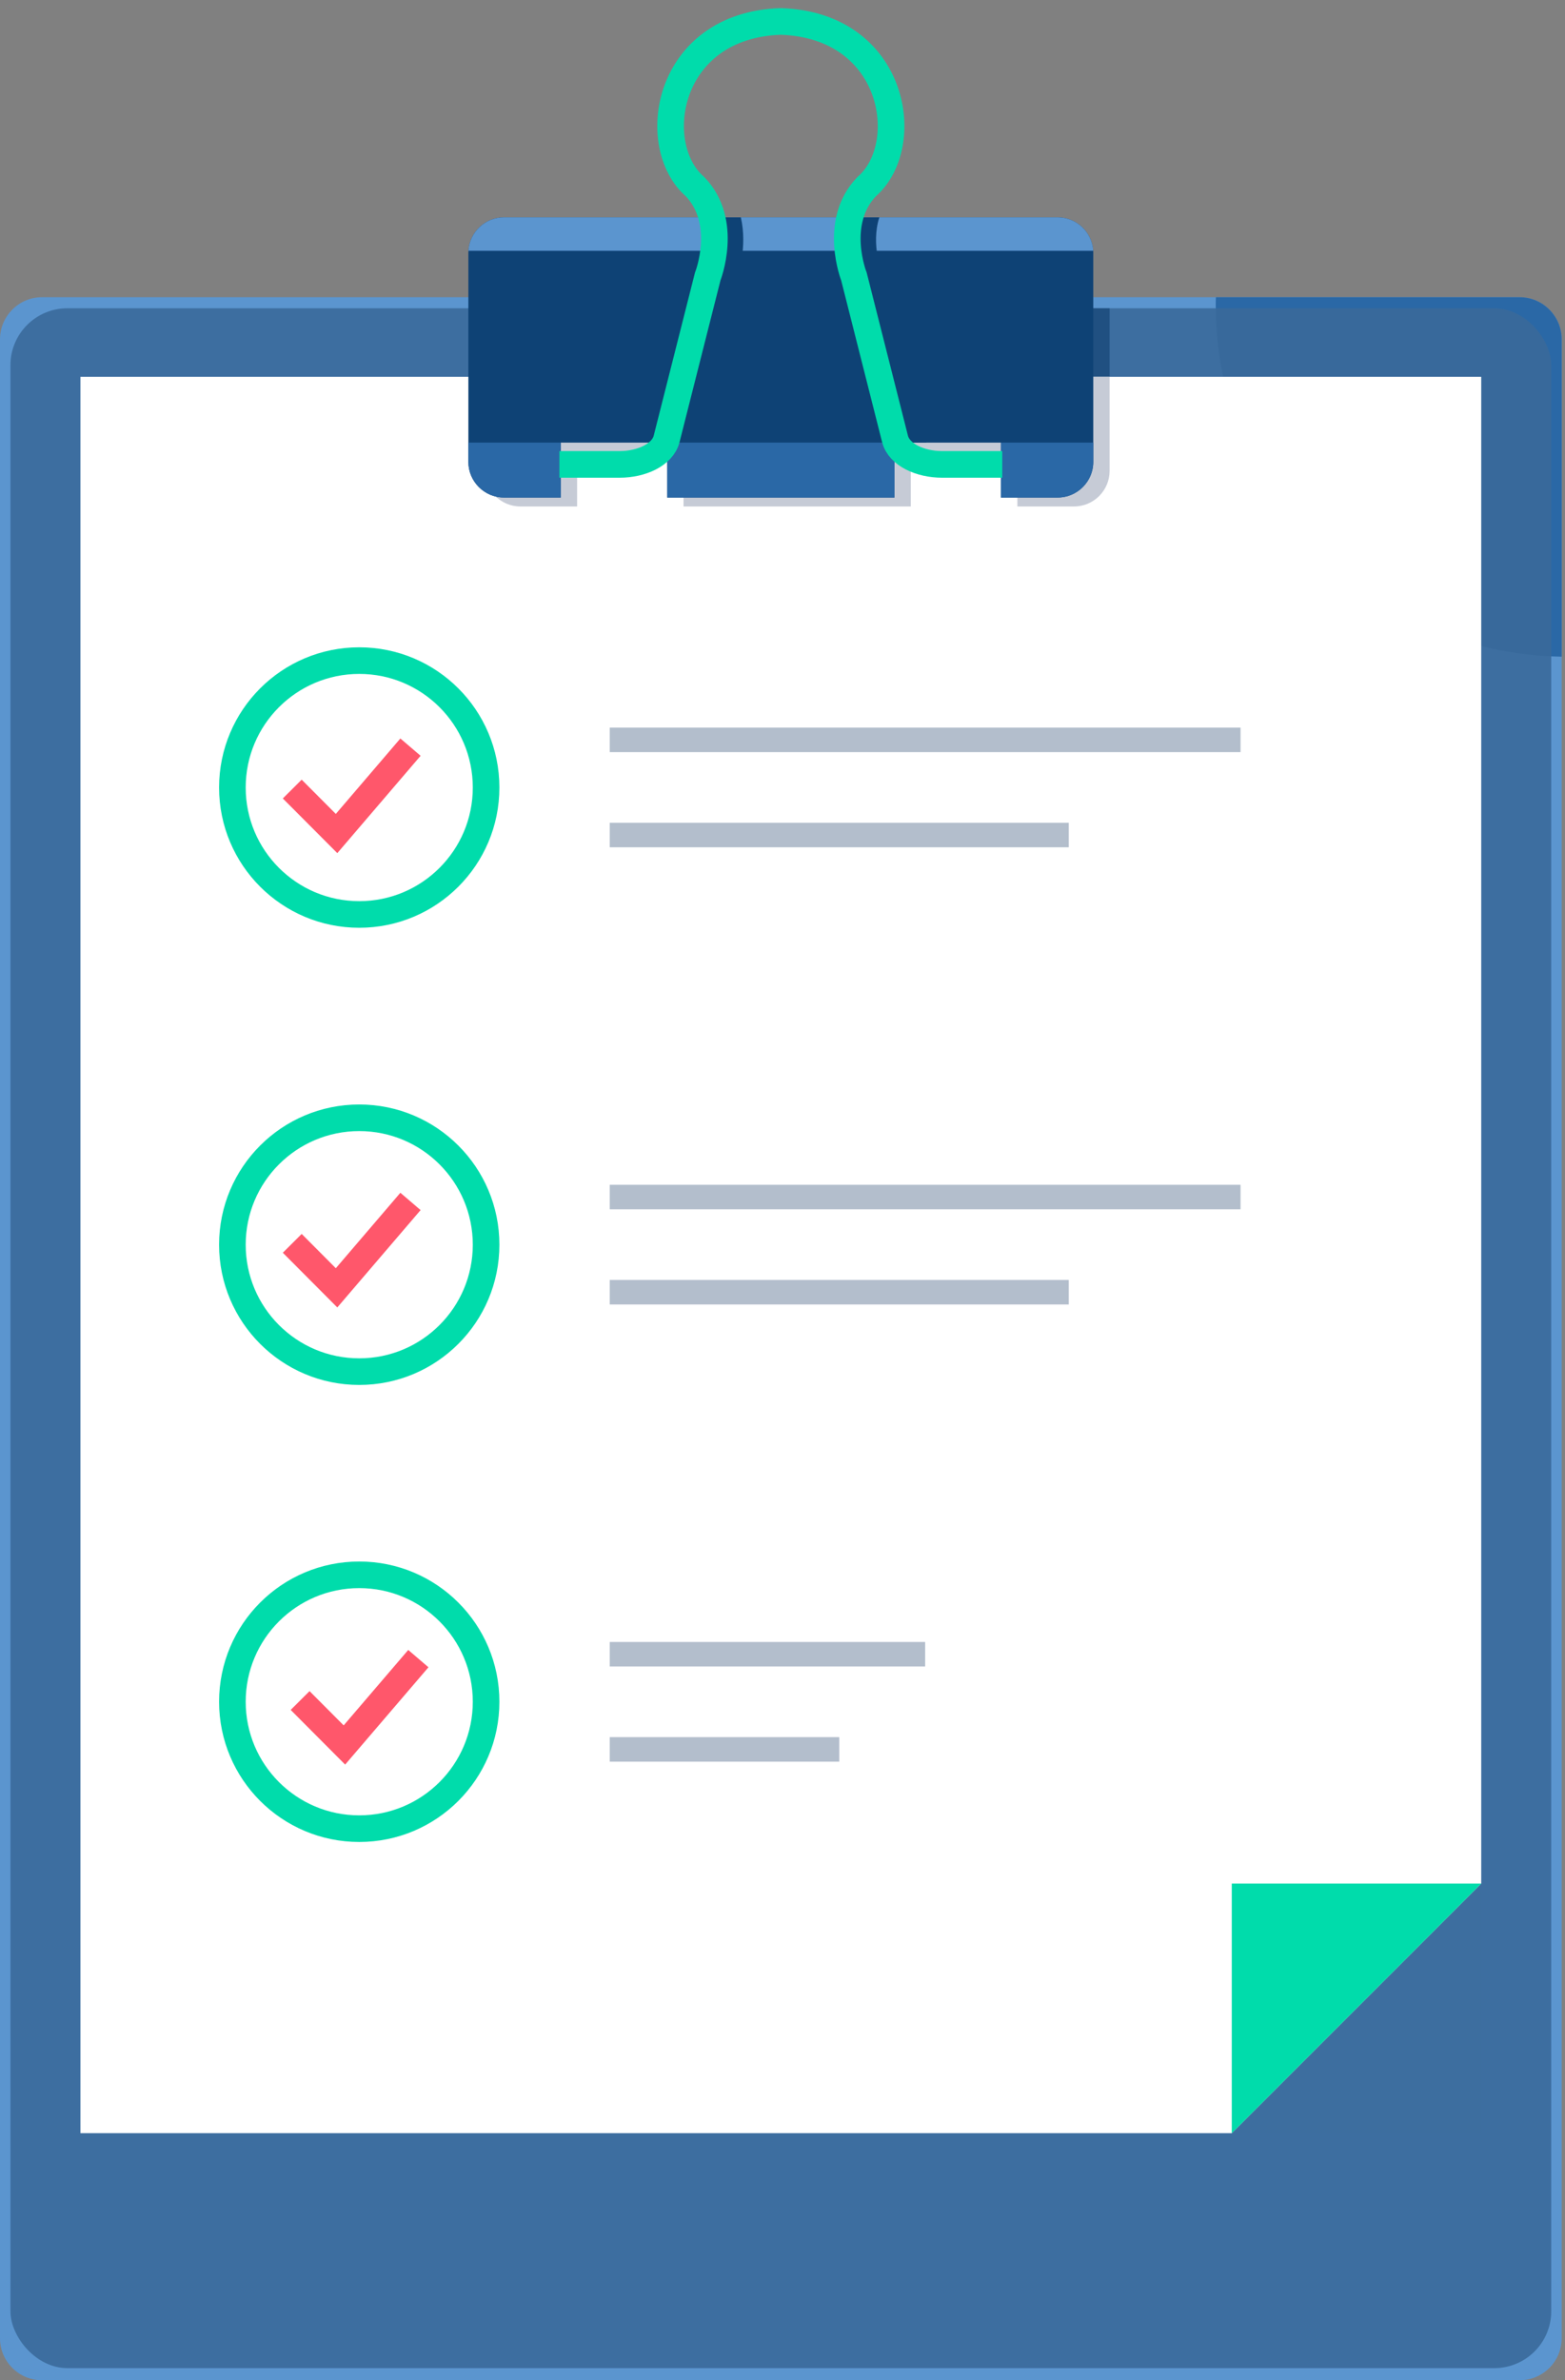 <?xml version="1.0" encoding="UTF-8"?>
<svg width="73px" height="111px" viewBox="0 0 73 111" version="1.1" xmlns="http://www.w3.org/2000/svg" xmlns:xlink="http://www.w3.org/1999/xlink">
    <rect x="0" y="0" width="73" height="111" fill="#808080" stroke="none"/>
    <!-- Generator: Sketch 41.2 (35397) - http://www.bohemiancoding.com/sketch -->
    <title>purchase</title>
    <desc>Created with Sketch.</desc>
    <defs></defs>
    <g id="Page-1" stroke="none" stroke-width="1" fill="none" fill-rule="evenodd">
        <g id="can_do" transform="translate(-219, -1445)">
            <g id="content" transform="translate(0, 182)">
                <g id="4" transform="translate(0, 1192)">
                    <g id="purchase" transform="translate(219, 72)">
                        <g id="Layer_x0020_1">
                            <g id="_510168944">
                                <path d="M70.891,12.861 C71.963,12.861 72.845,13.743 72.845,14.822 L72.845,108.046 C72.845,109.125 71.963,110 70.891,110 L1.954,110 C0.882,110 0,109.125 0,108.046 L0,14.822 C0,13.743 0.882,12.861 1.954,12.861 L70.891,12.861 L70.891,12.861 Z" id="Shape" fill="#5B95CF"></path>
                                <path d="M70.891,12.861 C71.963,12.861 72.845,13.743 72.845,14.822 L72.845,29.624 C63.909,29.475 56.709,22.188 56.709,13.214 C56.709,13.101 56.709,12.981 56.716,12.861 L70.891,12.861 L70.891,12.861 Z" id="Shape" fill="#2A68A6"></path>
                                <rect id="Rectangle-path" fill="#3A6A9A" opacity="0.89" x="0.487" y="13.376" width="71.871" height="96.06" rx="2.655"></rect>
                                <path d="M22.61,13.376 L51.758,13.376 L51.758,20.96 C51.758,21.87 51.017,22.618 50.101,22.618 L47.456,22.618 L47.456,20.064 L42.484,20.064 L42.484,22.618 L31.884,22.618 L31.884,20.064 L26.919,20.064 L26.919,21.341 L26.919,22.618 L24.267,22.618 C23.358,22.618 22.61,21.87 22.61,20.96 L22.61,13.376 L22.61,13.376 Z" id="Shape" fill="#205081"></path>
                                <rect id="Rectangle-path" fill="#3D6E9F" x="57.456" y="86.839" width="11.637" height="11.641"></rect>
                                <polygon id="Shape" fill="#FFFFFF" points="3.752 16.572 69.093 16.572 69.093 86.839 57.456 98.479 3.752 98.479"></polygon>
                                <path d="M22.61,16.572 L51.758,16.572 L51.758,20.96 C51.758,21.87 51.017,22.618 50.101,22.618 L47.456,22.618 L47.456,20.064 L42.484,20.064 L42.484,22.618 L31.884,22.618 L31.884,20.064 L26.919,20.064 L26.919,21.341 L26.919,22.618 L24.267,22.618 C23.358,22.618 22.61,21.87 22.61,20.96 L22.61,16.572 L22.61,16.572 Z" id="Shape" fill="#C6CBD6"></path>
                                <polygon id="Shape" fill="#00DCAB" points="57.456 86.839 69.093 86.839 57.456 98.479"></polygon>
                                <path d="M23.506,9.136 L49.339,9.136 C50.249,9.136 50.996,9.877 50.996,10.794 L50.996,20.544 C50.996,21.454 50.249,22.202 49.339,22.202 L46.687,22.202 L46.687,19.641 L41.722,19.641 L41.722,22.202 L31.122,22.202 L31.122,19.641 L26.157,19.641 L26.157,20.925 L26.157,22.202 L23.506,22.202 C22.596,22.202 21.848,21.454 21.848,20.544 L21.848,10.794 C21.848,9.877 22.596,9.136 23.506,9.136 L23.506,9.136 Z" id="Shape" fill="#0E4275"></path>
                                <path d="M23.506,9.136 L49.339,9.136 C50.22,9.136 50.94,9.827 50.996,10.695 L21.848,10.695 C21.905,9.827 22.624,9.136 23.506,9.136 L23.506,9.136 Z" id="Shape" fill="#5B95CF"></path>
                                <path d="M31.271,19.641 C31.334,19.563 31.383,19.486 31.404,19.394 L31.404,19.394 L33.33,11.817 L33.33,11.81 L33.344,11.768 C33.344,11.761 33.88,10.406 33.471,9.136 L34.557,9.136 C34.874,10.519 34.43,11.852 34.345,12.085 L32.427,19.641 L31.271,19.641 L31.271,19.641 Z M41.017,9.136 C40.608,10.406 41.144,11.761 41.144,11.768 L41.158,11.81 L41.158,11.817 L43.083,19.394 L43.083,19.394 C43.104,19.486 43.154,19.563 43.217,19.641 L42.061,19.641 L40.142,12.085 C40.058,11.852 39.614,10.519 39.931,9.136 L41.017,9.136 L41.017,9.136 Z" id="Shape" fill="#0E4275"></path>
                                <path d="M50.996,19.641 L50.996,20.544 C50.996,21.454 50.249,22.202 49.339,22.202 L46.687,22.202 L46.687,19.641 L50.996,19.641 L50.996,19.641 Z M41.722,19.641 L41.722,22.202 L31.122,22.202 L31.122,19.641 L41.722,19.641 L41.722,19.641 Z M26.157,19.641 L26.157,20.925 L26.157,22.202 L23.506,22.202 C22.596,22.202 21.848,21.454 21.848,20.544 L21.848,19.641 L26.157,19.641 L26.157,19.641 Z" id="Shape" fill="#2A68A6"></path>
                                <path d="M26.094,20.657 L28.901,20.657 C29.916,20.657 30.904,20.212 31.094,19.472 L33.012,11.895 C33.012,11.895 34.014,9.362 32.42,7.704 C30.206,5.792 31.052,0.176 36.419,0 C41.793,0.176 42.639,5.792 40.425,7.704 C38.831,9.362 39.832,11.895 39.832,11.895 L41.75,19.472 C41.941,20.212 42.928,20.657 43.951,20.657 L46.751,20.657" id="Shape" stroke="#00DCAB" stroke-width="1.242"></path>
                                <ellipse id="Oval" stroke="#00DCAB" stroke-width="1.241" cx="16.757" cy="35.726" rx="5.917" ry="5.919"></ellipse>
                                <path d="M28.442,32.932 L57.865,32.932 L57.865,34.075 L28.442,34.075 L28.442,32.932 L28.442,32.932 Z M28.442,37.37 L49.854,37.37 L49.854,38.513 L28.442,38.513 L28.442,37.37 L28.442,37.37 Z" id="Shape" fill="#B3BECC"></path>
                                <ellipse id="Oval" stroke="#00DCAB" stroke-width="1.241" cx="16.757" cy="57.046" rx="5.917" ry="5.919"></ellipse>
                                <path d="M28.442,54.252 L57.865,54.252 L57.865,55.395 L28.442,55.395 L28.442,54.252 L28.442,54.252 Z M28.442,58.69 L49.854,58.69 L49.854,59.833 L28.442,59.833 L28.442,58.69 L28.442,58.69 Z" id="Shape" fill="#B3BECC"></path>
                                <ellipse id="Oval" stroke="#00DCAB" stroke-width="1.241" cx="16.757" cy="78.359" rx="5.917" ry="5.919"></ellipse>
                                <path d="M28.442,75.572 L43.154,75.572 L43.154,76.715 L28.442,76.715 L28.442,75.572 L28.442,75.572 Z M28.442,80.01 L39.148,80.01 L39.148,81.153 L28.442,81.153 L28.442,80.01 L28.442,80.01 Z" id="Shape" fill="#B3BECC"></path>
                                <polyline id="Shape" stroke="#FF576B" stroke-width="1.242" points="13.632 35.797 15.699 37.871 19.147 33.842"></polyline>
                                <polyline id="Shape" stroke="#FF576B" stroke-width="1.242" points="13.632 56.982 15.699 59.057 19.147 55.028"></polyline>
                                <polyline id="Shape" stroke="#FF576B" stroke-width="1.242" points="13.999 78.302 16.065 80.376 19.514 76.348"></polyline>
                            </g>
                        </g>
                    </g>
                </g>
            </g>
        </g>
    </g>
</svg>